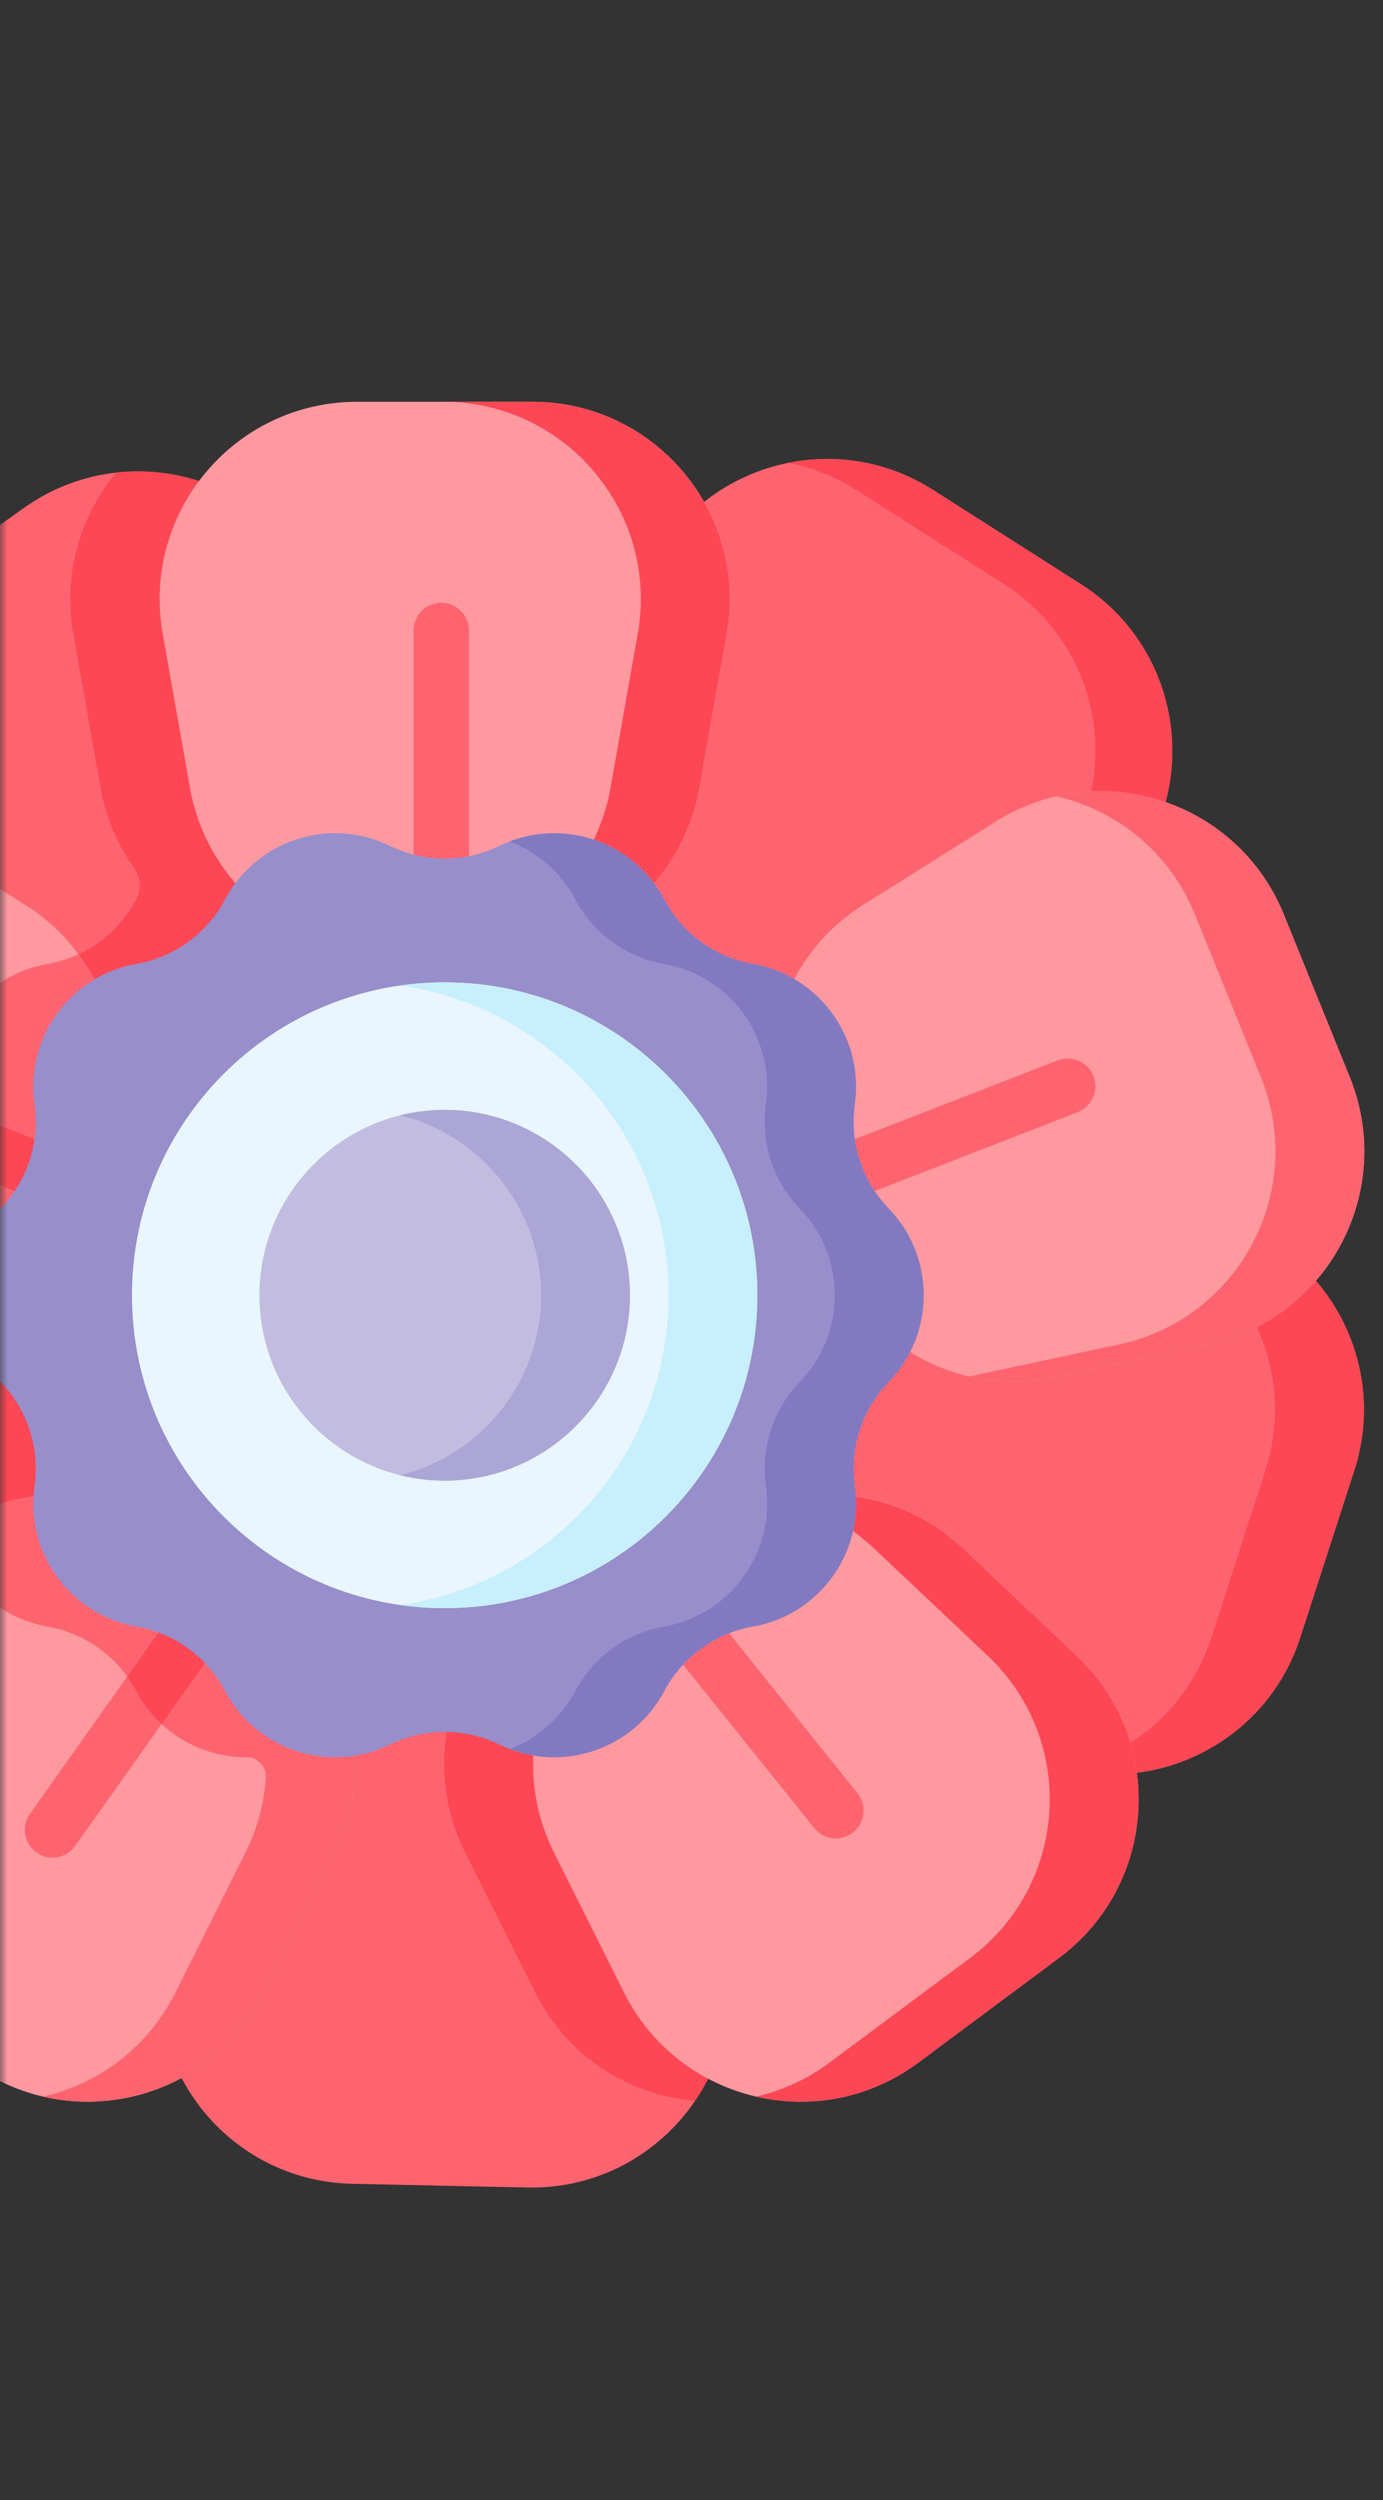 <svg width="93" height="168" viewBox="0 0 93 168" fill="none" xmlns="http://www.w3.org/2000/svg">
<rect x="0" y="0" width="93" height="168" fill="#333333" stroke="none"/>
<mask id="mask0" mask-type="alpha" maskUnits="userSpaceOnUse" x="0" y="0" width="93" height="168">
<rect width="93" height="168" rx="10" fill="#00A3D2"/>
</mask>
<g mask="url(#mask0)">
<path d="M26.793 57.188C26.267 59.701 25.015 62.048 23.125 63.908C22.627 64.401 22.082 64.859 21.497 65.275L14.879 69.983C9.633 73.713 2.467 73.14 -2.121 68.626L-2.343 68.407L-9.625 61.239C-15.506 55.45 -14.732 45.753 -8.007 40.97L1.603 34.136C3.523 32.771 5.662 31.994 7.823 31.755C13.226 31.16 18.753 33.931 21.28 39.259L25.794 48.775C27.079 51.48 27.373 54.43 26.793 57.188Z" fill="#FE646F"/>
<path d="M51.312 69.4L44.462 65.037C39.034 61.579 36.869 54.724 39.328 48.776L43.352 39.044C46.505 31.417 55.782 28.488 62.743 32.922L72.689 39.257C79.65 43.692 80.918 53.337 75.338 59.419L68.219 67.179C63.868 71.922 56.741 72.859 51.312 69.4Z" fill="#FE646F"/>
<path d="M26.792 57.188C26.266 59.701 25.014 62.048 23.124 63.908C22.626 64.401 22.081 64.859 21.496 65.275L14.878 69.983C9.632 73.713 2.467 73.14 -2.122 68.626L-2.344 68.407C-1.116 66.552 0.841 65.188 3.199 64.775C4.471 64.551 5.658 64.04 6.677 63.298C7.698 62.559 8.549 61.588 9.157 60.445C9.159 60.441 9.161 60.437 9.163 60.434C9.519 59.763 9.47 58.959 9.028 58.341C7.91 56.777 7.119 54.951 6.766 52.951L4.931 42.583C4.212 38.525 5.412 34.633 7.822 31.755C13.225 31.16 18.752 33.931 21.279 39.259L25.793 48.775C27.078 51.48 27.372 54.43 26.792 57.188Z" fill="#FD4755"/>
<path d="M33.965 63.908H25.843C19.406 63.908 13.898 59.289 12.776 52.951L10.941 42.582C9.503 34.455 15.754 27 24.008 27H35.8C44.053 27 50.304 34.454 48.866 42.582L47.031 52.951C45.909 59.289 40.401 63.908 33.965 63.908Z" fill="#FE99A0"/>
<path d="M46.736 141.177C44.316 144.74 40.196 147.098 35.473 146.996L23.683 146.747C15.432 146.573 9.34 138.986 10.951 130.892L13.005 120.565C14.26 114.25 19.867 109.749 26.3 109.886L32.963 110.028L34.419 110.058C40.856 110.195 46.266 114.93 47.252 121.289L48.865 131.696C49.408 135.185 48.547 138.518 46.736 141.177Z" fill="#FE646F"/>
<path d="M72.691 39.26L62.746 32.925C59.717 30.996 56.25 30.461 53.039 31.101C54.601 31.412 56.138 32.009 57.577 32.925L67.523 39.26C74.484 43.694 75.751 53.34 70.171 59.422L63.053 67.182C61.084 69.328 58.546 70.692 55.855 71.225C60.29 72.105 65.011 70.681 68.222 67.182L75.34 59.422C80.92 53.34 79.653 43.694 72.691 39.26Z" fill="#FD4755"/>
<path d="M46.735 141.177C42.326 140.801 38.163 138.234 35.992 133.897L31.276 124.481C28.869 119.673 29.635 114.001 32.962 110.027L34.418 110.057C40.854 110.194 46.265 114.93 47.251 121.289L48.864 131.696C49.407 135.184 48.545 138.518 46.735 141.177Z" fill="#FD4755"/>
<path d="M9.022 105.261C8.619 107.235 7.767 109.093 6.542 110.684C5.205 112.429 3.42 113.858 1.286 114.779L-8.379 118.957C-13.212 121.046 -18.498 120.025 -22.19 116.931C-24.284 115.173 -25.865 112.745 -26.555 109.837L-29.273 98.362C-31.178 90.332 -25.367 82.529 -17.126 82.056L-6.614 81.449C-6.452 81.439 -6.293 81.434 -6.133 81.429C0.099 81.297 5.616 85.529 7.062 91.637L8.935 99.54C9.393 101.472 9.403 103.419 9.022 105.261Z" fill="#FE646F"/>
<path d="M9.021 105.261C8.617 107.235 7.766 109.093 6.541 110.684C5.204 112.429 3.418 113.858 1.285 114.779L-8.381 118.957C-13.213 121.046 -18.499 120.025 -22.191 116.931C-21.539 114.849 -20.359 112.892 -18.639 111.269L-10.977 104.043C-9.439 102.592 -7.631 101.574 -5.714 100.996C-4.342 100.58 -3.471 99.218 -3.638 97.794C-3.854 95.919 -4.656 94.266 -5.931 92.867C-7.502 91.243 -8.288 89.14 -8.288 87.038C-8.288 85.029 -7.569 83.02 -6.135 81.429C0.097 81.297 5.614 85.529 7.061 91.637L8.933 99.54C9.391 101.472 9.401 103.419 9.021 105.261Z" fill="#FD4755"/>
<path d="M52.886 96.927L55.389 89.201C57.372 83.078 63.464 79.261 69.839 80.147L80.269 81.596C88.444 82.732 93.609 90.976 91.066 98.828L87.432 110.047C84.889 117.898 75.871 121.548 68.582 117.676L59.283 112.734C53.599 109.714 50.902 103.051 52.886 96.927Z" fill="#FE646F"/>
<path d="M80.268 81.596L69.838 80.147C68.242 79.925 66.664 79.998 65.164 80.328L74.29 81.596C82.465 82.732 87.63 90.976 85.087 98.828L81.453 110.047C79.946 114.699 76.165 117.876 71.819 118.887C78.337 120.403 85.255 116.766 87.431 110.047L91.065 98.828C93.609 90.976 88.443 82.732 80.268 81.596Z" fill="#FD4755"/>
<path d="M35.798 27H29.82C38.073 27 44.324 34.454 42.886 42.582L41.051 52.951C39.929 59.289 34.421 63.908 27.984 63.908H33.962C40.399 63.908 45.907 59.289 47.029 52.951L48.864 42.582C50.302 34.454 44.051 27 35.798 27Z" fill="#FD4755"/>
<path d="M22.488 124.482L17.772 133.898C14.929 139.578 8.667 142.222 2.913 140.892C1.193 140.494 -0.486 139.742 -2.009 138.607L-11.473 131.57C-18.096 126.646 -18.663 116.933 -12.661 111.269L-4.999 104.043C-4.536 103.608 -4.051 103.209 -3.543 102.851C1.081 99.584 7.367 99.587 12.023 103.047L18.539 107.895C21.385 110.011 23.17 113.086 23.713 116.383C24.158 119.067 23.78 121.9 22.488 124.482Z" fill="#FE99A0"/>
<path d="M22.488 124.482L17.772 133.898C14.929 139.578 8.667 142.222 2.913 140.892C2.911 140.89 2.911 140.89 2.908 140.887C6.6 140.036 9.932 137.621 11.794 133.901L16.51 124.484C17.314 122.876 17.762 121.173 17.879 119.468C17.931 118.713 17.336 118.086 16.577 118.086H16.564C13.557 118.086 10.656 116.46 9.155 113.632C8.547 112.489 7.696 111.518 6.675 110.778C5.657 110.036 4.469 109.526 3.197 109.302C-0.242 108.699 -2.833 106.075 -3.543 102.851C1.081 99.584 7.367 99.587 12.023 103.047L18.539 107.895C21.385 110.011 23.17 113.086 23.713 116.383C24.158 119.067 23.78 121.9 22.488 124.482Z" fill="#FE646F"/>
<path d="M6.923 77.025L3.87 84.551C2.105 88.901 -1.749 91.869 -6.146 92.633C-7.782 92.922 -9.49 92.902 -11.195 92.539L-21.493 90.343C-29.565 88.62 -34.124 80.022 -31.019 72.376L-26.587 61.449C-23.482 53.8 -14.225 50.812 -7.234 55.199L1.684 60.799C3.114 61.698 4.321 62.831 5.277 64.123C7.976 67.75 8.708 72.628 6.923 77.025Z" fill="#FE99A0"/>
<path d="M6.921 77.023L3.869 84.55C2.103 88.899 -1.751 91.867 -6.148 92.632C-7.574 91.043 -8.289 89.039 -8.289 87.037C-8.289 84.936 -7.502 82.832 -5.931 81.209C-4.407 79.632 -3.573 77.536 -3.573 75.377C-3.573 74.987 -3.601 74.596 -3.656 74.205C-3.713 73.806 -3.74 73.41 -3.74 73.02C-3.74 69.013 -0.862 65.486 3.196 64.773C3.923 64.646 4.62 64.425 5.275 64.121C7.974 67.749 8.706 72.626 6.921 77.023Z" fill="#FE646F"/>
<path d="M41.2 107.893L47.718 103.047C52.883 99.207 60.059 99.626 64.741 104.043L72.401 111.269C78.405 116.932 77.837 126.645 71.213 131.569L61.751 138.606C55.128 143.531 45.663 141.279 41.968 133.899L37.253 124.483C34.371 118.727 36.035 111.734 41.2 107.893Z" fill="#FE99A0"/>
<path d="M72.403 111.271L64.743 104.044C61.429 100.918 56.867 99.798 52.651 100.769C54.882 101.284 57.001 102.38 58.765 104.044L66.425 111.271C72.428 116.934 71.86 126.646 65.237 131.571L55.775 138.607C54.251 139.741 52.575 140.489 50.855 140.887C54.487 141.725 58.469 141.049 61.753 138.607L71.215 131.571C77.838 126.646 78.407 116.934 72.403 111.271Z" fill="#FD4755"/>
<path d="M55.873 84.552L52.819 77.026C50.399 71.062 52.608 64.221 58.059 60.799L66.978 55.2C73.968 50.811 83.226 53.801 86.329 61.449L90.763 72.376C93.866 80.024 89.308 88.619 81.237 90.342L70.938 92.54C64.644 93.884 58.293 90.516 55.873 84.552Z" fill="#FE99A0"/>
<path d="M90.764 72.374L86.33 61.447C83.799 55.21 77.175 52.073 71.026 53.508C75.063 54.438 78.642 57.234 80.352 61.447L84.785 72.374C87.888 80.022 83.331 88.618 75.26 90.34L65.184 92.491C67.028 92.918 68.986 92.955 70.939 92.538L81.238 90.34C89.309 88.618 93.867 80.022 90.764 72.374Z" fill="#FE646F"/>
<path d="M57.954 80.239C57.206 80.239 56.5 79.786 56.213 79.047C55.84 78.085 56.316 77.004 57.278 76.63L71.117 71.256C72.079 70.882 73.161 71.36 73.534 72.321C73.907 73.282 73.43 74.364 72.469 74.737L58.63 80.112C58.408 80.198 58.179 80.239 57.954 80.239Z" fill="#FE646F"/>
<path d="M3.59 79.061C3.299 79.793 2.596 80.241 1.855 80.241C1.625 80.241 1.391 80.198 1.165 80.109C-0.359 79.504 -2.191 78.782 -4.016 78.065C-7.831 76.566 -11.6 75.102 -12.405 74.833C-12.843 74.748 -13.254 74.504 -13.545 74.118C-14.045 73.451 -14.043 72.525 -13.535 71.863C-12.688 70.755 -11.501 71.185 -10.794 71.442C-10.4 71.584 -9.845 71.793 -9.178 72.049C-8.017 72.493 -6.407 73.118 -4.387 73.907C-4.143 74.001 -3.899 74.099 -3.655 74.193C-0.449 75.453 2.542 76.638 2.542 76.638C3.5 77.016 3.971 78.102 3.59 79.061Z" fill="#FE646F"/>
<path d="M3.591 79.059C3.299 79.791 2.597 80.239 1.855 80.239C1.626 80.239 1.392 80.197 1.166 80.107C-0.358 79.502 -2.191 78.78 -4.016 78.063C-3.722 77.202 -3.57 76.295 -3.57 75.376C-3.57 74.986 -3.597 74.595 -3.652 74.204C-3.652 74.199 -3.652 74.196 -3.655 74.191C-0.448 75.451 2.542 76.636 2.542 76.636C3.501 77.015 3.972 78.1 3.591 79.059Z" fill="#FD4755"/>
<path d="M13.859 111.638L10.869 115.853L5.058 124.042C4.694 124.555 4.119 124.829 3.534 124.829C3.161 124.829 2.782 124.717 2.454 124.483C1.614 123.885 1.415 122.72 2.013 121.879L8.554 112.661L10.814 109.477C11.412 108.638 12.577 108.439 13.418 109.036C14.26 109.634 14.457 110.799 13.859 111.638Z" fill="#FE646F"/>
<path d="M13.86 111.638L10.87 115.853C10.195 115.231 9.613 114.486 9.157 113.63C8.978 113.291 8.776 112.968 8.555 112.661L10.815 109.477C11.413 108.638 12.578 108.439 13.42 109.036C14.261 109.634 14.458 110.799 13.86 111.638Z" fill="#FD4755"/>
<path d="M29.676 59.556C28.645 59.556 27.809 58.72 27.809 57.689V42.371C27.809 41.34 28.645 40.504 29.676 40.504C30.707 40.504 31.543 41.34 31.543 42.371V57.689C31.543 58.72 30.707 59.556 29.676 59.556Z" fill="#FE646F"/>
<path d="M56.21 123.54C55.663 123.54 55.122 123.301 54.753 122.842L45.892 111.81C45.246 111.006 45.374 109.831 46.178 109.185C46.982 108.539 48.158 108.668 48.804 109.472L57.664 120.503C58.31 121.307 58.182 122.482 57.378 123.128C57.034 123.405 56.62 123.54 56.21 123.54Z" fill="#FE646F"/>
<path d="M33.586 56.842C37.648 54.856 42.554 56.45 44.673 60.444C45.885 62.729 48.084 64.326 50.631 64.772C55.085 65.554 58.116 69.727 57.483 74.204C57.121 76.765 57.961 79.349 59.759 81.207C62.903 84.458 62.903 89.615 59.759 92.866C57.961 94.724 57.121 97.308 57.483 99.869C58.117 104.346 55.085 108.519 50.631 109.301C48.084 109.747 45.885 111.345 44.673 113.629C42.554 117.624 37.648 119.217 33.586 117.231C31.263 116.096 28.545 116.096 26.222 117.231C22.16 119.217 17.254 117.624 15.135 113.629C13.923 111.345 11.725 109.747 9.178 109.301C4.724 108.519 1.692 104.347 2.325 99.869C2.687 97.308 1.847 94.724 0.049 92.866C-3.095 89.615 -3.095 84.458 0.049 81.207C1.847 79.349 2.687 76.765 2.325 74.204C1.691 69.727 4.723 65.554 9.178 64.772C11.725 64.326 13.923 62.729 15.135 60.444C17.254 56.45 22.16 54.856 26.222 56.842C28.546 57.977 31.263 57.977 33.586 56.842Z" fill="#978ECB"/>
<path d="M59.757 81.21C57.959 79.351 57.119 76.767 57.481 74.207C58.115 69.729 55.083 65.556 50.629 64.775C48.082 64.328 45.883 62.731 44.671 60.447C42.671 56.677 38.19 55.047 34.277 56.544C36.11 57.243 37.705 58.584 38.693 60.447C39.905 62.731 42.103 64.328 44.651 64.775C49.105 65.556 52.136 69.729 51.503 74.207C51.141 76.767 51.981 79.351 53.779 81.21C56.923 84.46 56.923 89.618 53.779 92.868C51.981 94.727 51.141 97.311 51.503 99.871C52.137 104.349 49.105 108.522 44.651 109.303C42.103 109.75 39.905 111.347 38.693 113.631C37.705 115.494 36.11 116.835 34.277 117.534C38.19 119.031 42.671 117.401 44.671 113.631C45.883 111.347 48.082 109.75 50.629 109.303C55.083 108.522 58.114 104.349 57.481 99.871C57.119 97.311 57.959 94.727 59.757 92.868C62.901 89.618 62.901 84.46 59.757 81.21Z" fill="#8379C1"/>
<path d="M29.901 108.065C41.514 108.065 50.928 98.651 50.928 87.038C50.928 75.426 41.514 66.012 29.901 66.012C18.289 66.012 8.875 75.426 8.875 87.038C8.875 98.651 18.289 108.065 29.901 108.065Z" fill="#EAF6FF"/>
<path d="M29.903 66.012C28.888 66.012 27.891 66.088 26.914 66.227C37.11 67.679 44.952 76.441 44.952 87.038C44.952 97.635 37.111 106.398 26.914 107.85C27.891 107.989 28.888 108.065 29.903 108.065C41.516 108.065 50.929 98.651 50.929 87.038C50.929 75.426 41.516 66.012 29.903 66.012Z" fill="#C8EFFE"/>
<path d="M29.903 99.497C23.034 99.497 17.445 93.909 17.445 87.04C17.445 80.171 23.034 74.582 29.903 74.582C36.772 74.582 42.36 80.171 42.36 87.04C42.36 93.909 36.772 99.497 29.903 99.497Z" fill="#C2BCE0"/>
<path d="M29.903 74.582C28.873 74.582 27.872 74.71 26.914 74.947C32.344 76.29 36.383 81.201 36.383 87.04C36.383 92.878 32.344 97.79 26.914 99.132C27.872 99.369 28.873 99.497 29.903 99.497C36.772 99.497 42.361 93.909 42.361 87.04C42.361 80.171 36.772 74.582 29.903 74.582Z" fill="#ACA6D6"/>
</g>
</svg>
